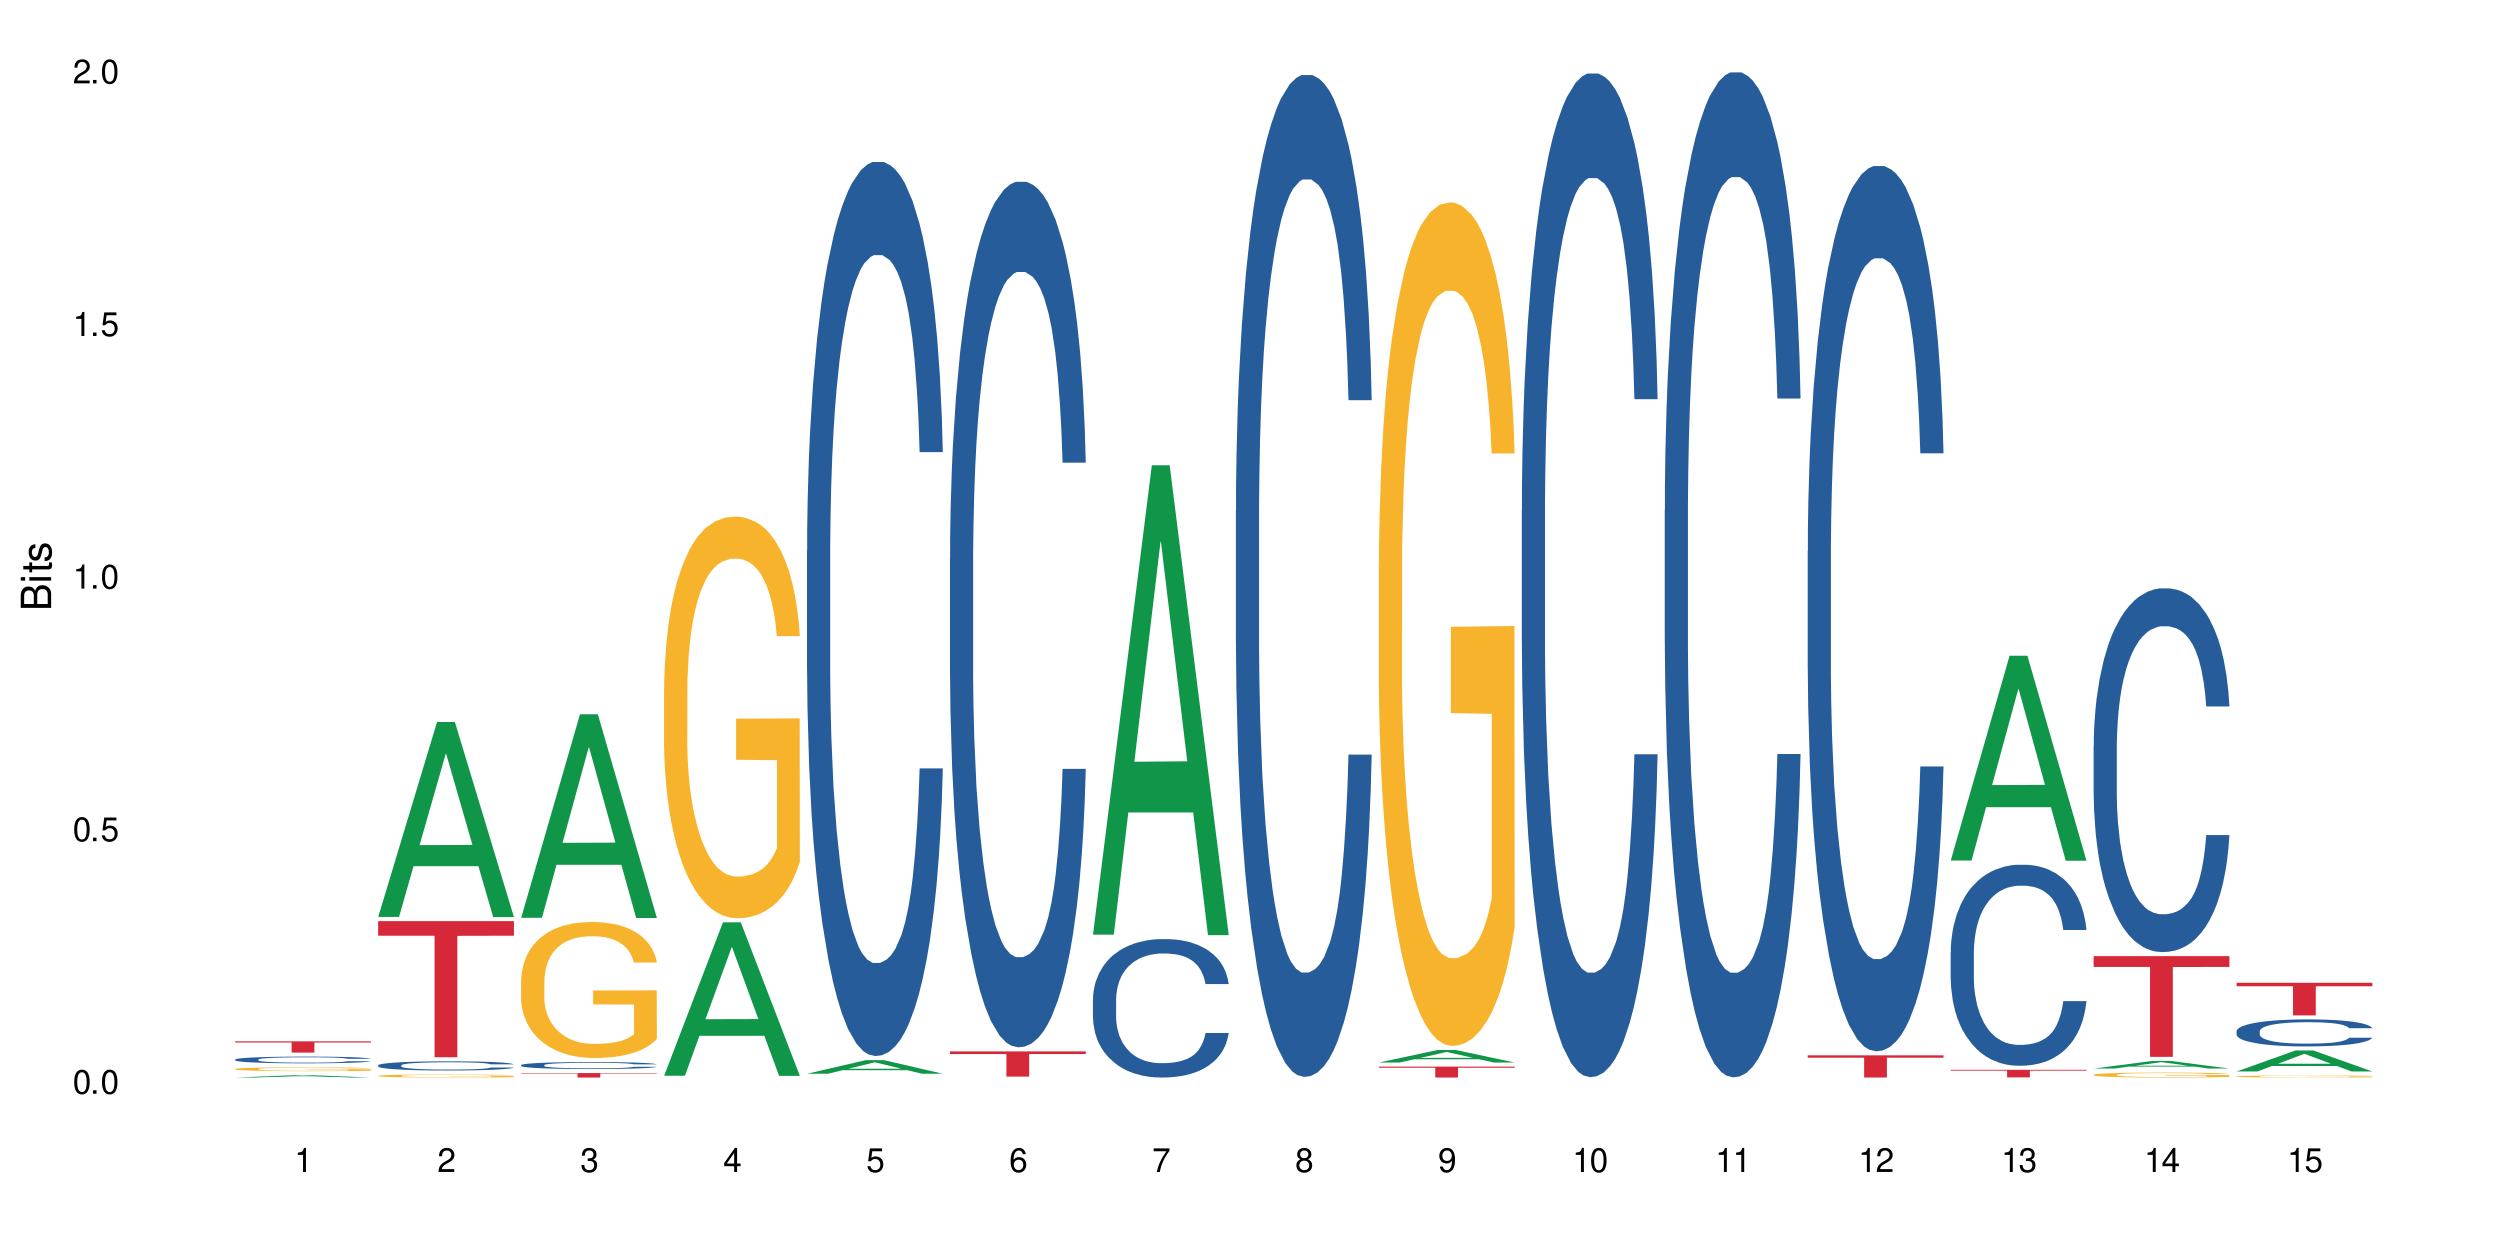 <?xml version="1.0" encoding="UTF-8"?>
<svg xmlns="http://www.w3.org/2000/svg" xmlns:xlink="http://www.w3.org/1999/xlink" width="720" height="360" viewBox="0 0 720 360">
<defs>
<g>
<g id="glyph-0-0">
</g>
<g id="glyph-0-1">
<path d="M 2.641 -6.938 C 2 -6.938 1.422 -6.656 1.078 -6.172 C 0.641 -5.562 0.406 -4.641 0.406 -3.359 C 0.406 -1.016 1.188 0.219 2.641 0.219 C 4.078 0.219 4.859 -1.016 4.859 -3.297 C 4.859 -4.641 4.656 -5.547 4.203 -6.172 C 3.844 -6.656 3.281 -6.938 2.641 -6.938 Z M 2.641 -6.188 C 3.547 -6.188 4 -5.25 4 -3.375 C 4 -1.406 3.562 -0.484 2.625 -0.484 C 1.734 -0.484 1.281 -1.438 1.281 -3.344 C 1.281 -5.25 1.734 -6.188 2.641 -6.188 Z M 2.641 -6.188 "/>
</g>
<g id="glyph-0-2">
<path d="M 1.828 -1 L 0.828 -1 L 0.828 0 L 1.828 0 Z M 1.828 -1 "/>
</g>
<g id="glyph-0-3">
<path d="M 4.562 -6.797 L 1.062 -6.797 L 0.547 -3.094 L 1.328 -3.094 C 1.719 -3.562 2.047 -3.734 2.578 -3.734 C 3.484 -3.734 4.062 -3.109 4.062 -2.094 C 4.062 -1.125 3.484 -0.531 2.578 -0.531 C 1.828 -0.531 1.375 -0.906 1.188 -1.672 L 0.328 -1.672 C 0.453 -1.109 0.547 -0.844 0.75 -0.594 C 1.125 -0.078 1.828 0.219 2.594 0.219 C 3.969 0.219 4.922 -0.781 4.922 -2.219 C 4.922 -3.562 4.031 -4.484 2.719 -4.484 C 2.25 -4.484 1.859 -4.359 1.469 -4.062 L 1.734 -5.969 L 4.562 -5.969 Z M 4.562 -6.797 "/>
</g>
<g id="glyph-0-4">
<path d="M 2.484 -4.938 L 2.484 0 L 3.328 0 L 3.328 -6.938 L 2.766 -6.938 C 2.469 -5.875 2.281 -5.734 0.984 -5.562 L 0.984 -4.938 Z M 2.484 -4.938 "/>
</g>
<g id="glyph-0-5">
<path d="M 4.859 -0.828 L 1.281 -0.828 C 1.359 -1.406 1.672 -1.781 2.5 -2.281 L 3.469 -2.828 C 4.406 -3.344 4.906 -4.062 4.906 -4.906 C 4.906 -5.484 4.672 -6.031 4.266 -6.406 C 3.859 -6.766 3.375 -6.938 2.719 -6.938 C 1.859 -6.938 1.219 -6.625 0.844 -6.031 C 0.609 -5.672 0.5 -5.234 0.484 -4.531 L 1.328 -4.531 C 1.359 -5.016 1.406 -5.281 1.531 -5.516 C 1.75 -5.938 2.188 -6.203 2.703 -6.203 C 3.469 -6.203 4.031 -5.641 4.031 -4.891 C 4.031 -4.344 3.719 -3.859 3.125 -3.516 L 2.234 -3 C 0.812 -2.172 0.406 -1.531 0.328 -0.016 L 4.859 -0.016 Z M 4.859 -0.828 "/>
</g>
<g id="glyph-0-6">
<path d="M 2.125 -3.188 L 2.578 -3.188 C 3.5 -3.188 3.984 -2.766 3.984 -1.922 C 3.984 -1.062 3.469 -0.531 2.594 -0.531 C 1.656 -0.531 1.203 -1 1.156 -2.016 L 0.312 -2.016 C 0.344 -1.453 0.438 -1.094 0.609 -0.781 C 0.953 -0.109 1.625 0.219 2.547 0.219 C 3.953 0.219 4.859 -0.625 4.859 -1.938 C 4.859 -2.828 4.516 -3.297 3.703 -3.594 C 4.344 -3.844 4.656 -4.328 4.656 -5.031 C 4.656 -6.219 3.875 -6.938 2.578 -6.938 C 1.203 -6.938 0.484 -6.172 0.453 -4.703 L 1.297 -4.703 C 1.312 -5.125 1.344 -5.359 1.453 -5.578 C 1.641 -5.969 2.062 -6.203 2.594 -6.203 C 3.344 -6.203 3.797 -5.75 3.797 -5 C 3.797 -4.516 3.609 -4.219 3.25 -4.047 C 3.016 -3.953 2.703 -3.922 2.125 -3.906 Z M 2.125 -3.188 "/>
</g>
<g id="glyph-0-7">
<path d="M 3.141 -1.672 L 3.141 0 L 3.984 0 L 3.984 -1.672 L 4.984 -1.672 L 4.984 -2.438 L 3.984 -2.438 L 3.984 -6.938 L 3.359 -6.938 L 0.266 -2.578 L 0.266 -1.672 Z M 3.141 -2.438 L 1 -2.438 L 3.141 -5.5 Z M 3.141 -2.438 "/>
</g>
<g id="glyph-0-8">
<path d="M 4.781 -5.125 C 4.609 -6.266 3.891 -6.938 2.844 -6.938 C 2.094 -6.938 1.422 -6.578 1.031 -5.953 C 0.594 -5.266 0.406 -4.422 0.406 -3.172 C 0.406 -2 0.578 -1.25 0.984 -0.641 C 1.359 -0.078 1.953 0.219 2.703 0.219 C 3.984 0.219 4.922 -0.75 4.922 -2.094 C 4.922 -3.375 4.062 -4.281 2.844 -4.281 C 2.172 -4.281 1.641 -4.031 1.281 -3.516 C 1.281 -5.234 1.828 -6.188 2.797 -6.188 C 3.391 -6.188 3.797 -5.797 3.938 -5.125 Z M 2.734 -3.531 C 3.547 -3.531 4.062 -2.953 4.062 -2.031 C 4.062 -1.156 3.484 -0.531 2.703 -0.531 C 1.922 -0.531 1.328 -1.188 1.328 -2.078 C 1.328 -2.938 1.906 -3.531 2.734 -3.531 Z M 2.734 -3.531 "/>
</g>
<g id="glyph-0-9">
<path d="M 4.984 -6.797 L 0.438 -6.797 L 0.438 -5.969 L 4.109 -5.969 C 2.5 -3.656 1.828 -2.234 1.328 0 L 2.219 0 C 2.594 -2.172 3.453 -4.047 4.984 -6.094 Z M 4.984 -6.797 "/>
</g>
<g id="glyph-0-10">
<path d="M 3.75 -3.656 C 4.469 -4.094 4.688 -4.438 4.688 -5.078 C 4.688 -6.172 3.844 -6.938 2.641 -6.938 C 1.438 -6.938 0.594 -6.172 0.594 -5.094 C 0.594 -4.438 0.812 -4.094 1.516 -3.656 C 0.734 -3.266 0.359 -2.703 0.359 -1.922 C 0.359 -0.656 1.281 0.219 2.641 0.219 C 3.984 0.219 4.922 -0.656 4.922 -1.922 C 4.922 -2.703 4.531 -3.266 3.75 -3.656 Z M 2.641 -6.188 C 3.359 -6.188 3.812 -5.75 3.812 -5.062 C 3.812 -4.406 3.344 -3.984 2.641 -3.984 C 1.922 -3.984 1.453 -4.406 1.453 -5.078 C 1.453 -5.75 1.922 -6.188 2.641 -6.188 Z M 2.641 -3.266 C 3.484 -3.266 4.062 -2.719 4.062 -1.906 C 4.062 -1.078 3.484 -0.531 2.625 -0.531 C 1.797 -0.531 1.219 -1.094 1.219 -1.906 C 1.219 -2.719 1.781 -3.266 2.641 -3.266 Z M 2.641 -3.266 "/>
</g>
<g id="glyph-0-11">
<path d="M 0.516 -1.578 C 0.672 -0.453 1.406 0.219 2.438 0.219 C 3.188 0.219 3.859 -0.141 4.266 -0.766 C 4.688 -1.453 4.891 -2.297 4.891 -3.547 C 4.891 -4.719 4.703 -5.453 4.312 -6.078 C 3.938 -6.641 3.344 -6.938 2.594 -6.938 C 1.297 -6.938 0.359 -5.969 0.359 -4.625 C 0.359 -3.344 1.234 -2.453 2.453 -2.453 C 3.094 -2.453 3.578 -2.672 4.016 -3.203 C 4 -1.484 3.469 -0.531 2.5 -0.531 C 1.906 -0.531 1.484 -0.906 1.359 -1.578 Z M 2.578 -6.203 C 3.375 -6.203 3.969 -5.531 3.969 -4.641 C 3.969 -3.797 3.391 -3.188 2.547 -3.188 C 1.734 -3.188 1.234 -3.766 1.234 -4.688 C 1.234 -5.562 1.797 -6.203 2.578 -6.203 Z M 2.578 -6.203 "/>
</g>
<g id="glyph-1-0">
</g>
<g id="glyph-1-1">
<path d="M 0 -0.953 L 0 -4.891 C 0 -5.719 -0.234 -6.344 -0.734 -6.797 C -1.188 -7.234 -1.812 -7.469 -2.5 -7.469 C -3.547 -7.469 -4.188 -7 -4.625 -5.875 C -4.984 -6.688 -5.625 -7.094 -6.531 -7.094 C -7.172 -7.094 -7.734 -6.859 -8.141 -6.391 C -8.562 -5.922 -8.75 -5.344 -8.75 -4.5 L -8.75 -0.953 Z M -4.984 -2.062 L -7.766 -2.062 L -7.766 -4.219 C -7.766 -4.844 -7.688 -5.203 -7.453 -5.5 C -7.219 -5.812 -6.859 -5.969 -6.375 -5.969 C -5.891 -5.969 -5.531 -5.812 -5.297 -5.5 C -5.062 -5.203 -4.984 -4.844 -4.984 -4.219 Z M -0.984 -2.062 L -4 -2.062 L -4 -4.781 C -4 -5.766 -3.438 -6.359 -2.484 -6.359 C -1.547 -6.359 -0.984 -5.766 -0.984 -4.781 Z M -0.984 -2.062 "/>
</g>
<g id="glyph-1-2">
<path d="M -6.281 -1.797 L -6.281 -0.797 L 0 -0.797 L 0 -1.797 Z M -8.75 -1.797 L -8.75 -0.797 L -7.484 -0.797 L -7.484 -1.797 Z M -8.75 -1.797 "/>
</g>
<g id="glyph-1-3">
<path d="M -6.281 -3.047 L -6.281 -2.016 L -8.016 -2.016 L -8.016 -1.016 L -6.281 -1.016 L -6.281 -0.172 L -5.469 -0.172 L -5.469 -1.016 L -0.719 -1.016 C -0.078 -1.016 0.281 -1.453 0.281 -2.234 C 0.281 -2.5 0.25 -2.719 0.188 -3.047 L -0.641 -3.047 C -0.609 -2.906 -0.594 -2.766 -0.594 -2.562 C -0.594 -2.141 -0.719 -2.016 -1.156 -2.016 L -5.469 -2.016 L -5.469 -3.047 Z M -6.281 -3.047 "/>
</g>
<g id="glyph-1-4">
<path d="M -4.531 -5.25 C -5.766 -5.25 -6.469 -4.422 -6.469 -2.969 C -6.469 -1.516 -5.719 -0.562 -4.547 -0.562 C -3.562 -0.562 -3.094 -1.062 -2.734 -2.562 L -2.516 -3.484 C -2.344 -4.188 -2.094 -4.469 -1.641 -4.469 C -1.047 -4.469 -0.641 -3.875 -0.641 -3 C -0.641 -2.453 -0.797 -2 -1.062 -1.75 C -1.25 -1.594 -1.422 -1.531 -1.875 -1.469 L -1.875 -0.406 C -0.422 -0.453 0.281 -1.266 0.281 -2.922 C 0.281 -4.5 -0.5 -5.516 -1.719 -5.516 C -2.656 -5.516 -3.172 -4.984 -3.469 -3.734 L -3.703 -2.766 C -3.891 -1.953 -4.156 -1.609 -4.594 -1.609 C -5.188 -1.609 -5.547 -2.125 -5.547 -2.938 C -5.547 -3.75 -5.203 -4.172 -4.531 -4.203 Z M -4.531 -5.25 "/>
</g>
</g>
</defs>
<rect x="-72" y="-36" width="864" height="432" fill="rgb(100%, 100%, 100%)" fill-opacity="1"/>
<path fill-rule="nonzero" fill="rgb(6.275%, 58.824%, 28.235%)" fill-opacity="1" d="M 67.73 310.332 L 67.773 310.332 L 84.695 309.66 L 89.836 309.66 L 106.844 310.332 L 100.867 310.332 L 96.605 310.156 L 77.926 310.156 L 73.75 310.332 L 67.73 310.332 L 79.723 310.086 L 94.895 310.086 L 87.328 309.77 L 87.246 309.77 L 87.16 309.773 L 79.684 310.086 L 79.723 310.086 Z M 67.73 310.332 "/>
<path fill-rule="nonzero" fill="rgb(14.51%, 36.078%, 60%)" fill-opacity="1" d="M 67.73 305.145 L 67.777 305.145 L 67.777 305.102 L 67.922 305.035 L 68.254 304.949 L 68.59 304.891 L 69.449 304.785 L 70.641 304.684 L 71.879 304.609 L 72.785 304.562 L 73.598 304.527 L 75.457 304.461 L 76.652 304.426 L 77.938 304.398 L 79.512 304.367 L 80.656 304.348 L 83.234 304.32 L 85.141 304.309 L 86.621 304.305 L 89.816 304.305 L 91.723 304.312 L 93.105 304.32 L 94.633 304.332 L 95.922 304.348 L 98.164 304.387 L 100.168 304.438 L 101.074 304.465 L 102.504 304.52 L 103.602 304.574 L 104.363 304.621 L 105.223 304.684 L 105.984 304.766 L 106.559 304.855 L 106.844 304.93 L 100.168 304.93 L 99.832 304.859 L 99.449 304.805 L 98.734 304.734 L 98.02 304.684 L 97.02 304.629 L 96.113 304.598 L 94.871 304.562 L 93.773 304.543 L 92.629 304.527 L 91.531 304.516 L 89.434 304.504 L 87 304.504 L 86.094 304.508 L 84.234 304.523 L 83.234 304.535 L 81.801 304.559 L 80.801 304.582 L 79.609 304.617 L 78.797 304.648 L 77.797 304.695 L 77.078 304.734 L 76.27 304.793 L 75.793 304.836 L 75.363 304.887 L 74.98 304.945 L 74.695 305.008 L 74.504 305.074 L 74.41 305.137 L 74.41 305.41 L 74.504 305.473 L 74.742 305.547 L 75.363 305.656 L 76.27 305.75 L 77.32 305.824 L 78.32 305.875 L 78.891 305.902 L 79.656 305.93 L 80.848 305.965 L 82.566 306 L 83.566 306.016 L 85.094 306.027 L 86.668 306.035 L 88.766 306.035 L 90.625 306.027 L 91.867 306.02 L 93.156 306.008 L 94.918 305.977 L 96.016 305.949 L 96.969 305.914 L 97.688 305.879 L 98.164 305.852 L 98.879 305.797 L 99.449 305.738 L 99.879 305.676 L 100.168 305.617 L 106.844 305.617 L 106.559 305.688 L 106.129 305.754 L 105.699 305.805 L 105.031 305.867 L 104.27 305.922 L 103.172 305.984 L 102.266 306.027 L 101.074 306.07 L 99.977 306.102 L 98.781 306.133 L 97.02 306.168 L 95.875 306.188 L 94.633 306.203 L 93.156 306.215 L 91.293 306.23 L 89.289 306.234 L 87.43 306.238 L 85.426 306.234 L 83.949 306.227 L 81.992 306.211 L 79.559 306.18 L 77.797 306.145 L 76.414 306.113 L 75.219 306.078 L 73.883 306.027 L 72.168 305.953 L 71.117 305.891 L 70.402 305.84 L 69.59 305.773 L 69.02 305.711 L 68.352 305.613 L 67.875 305.484 L 67.73 305.391 Z M 67.73 305.145 "/>
<path fill-rule="nonzero" fill="rgb(96.863%, 70.196%, 16.863%)" fill-opacity="1" d="M 67.73 307.871 L 67.777 307.871 L 67.777 307.848 L 67.969 307.805 L 68.445 307.742 L 69.066 307.691 L 69.734 307.652 L 70.164 307.629 L 70.879 307.602 L 71.5 307.578 L 73.074 307.531 L 75.078 307.492 L 76.172 307.473 L 77.414 307.457 L 79.18 307.438 L 79.988 307.43 L 82.469 307.414 L 85.285 307.402 L 88.383 307.398 L 89.816 307.402 L 91.77 307.406 L 94.441 307.418 L 95.969 307.426 L 97.16 307.438 L 98.402 307.449 L 99.926 307.469 L 101.359 307.492 L 102.504 307.516 L 103.648 307.547 L 104.602 307.578 L 105.414 307.613 L 106.129 307.656 L 106.559 307.691 L 106.844 307.727 L 100.215 307.727 L 99.832 307.691 L 99.402 307.664 L 98.688 307.633 L 97.973 307.609 L 97.258 307.59 L 95.922 307.562 L 94.777 307.547 L 93.344 307.531 L 91.961 307.523 L 90.387 307.516 L 86.906 307.516 L 84.617 307.523 L 83.281 307.531 L 82.328 307.539 L 80.992 307.555 L 80.18 307.566 L 79.703 307.574 L 78.273 307.605 L 77.32 307.633 L 76.793 307.652 L 76.125 307.684 L 75.648 307.711 L 75.125 307.75 L 74.84 307.781 L 74.457 307.848 L 74.41 308.027 L 74.551 308.066 L 74.84 308.105 L 75.219 308.145 L 75.793 308.18 L 76.363 308.211 L 77.367 308.25 L 78.227 308.277 L 78.891 308.293 L 80.18 308.32 L 80.703 308.328 L 81.945 308.348 L 83.234 308.359 L 84.809 308.375 L 86 308.379 L 87.906 308.383 L 90.34 308.383 L 93.203 308.379 L 95.016 308.371 L 96.254 308.363 L 97.066 308.355 L 98.066 308.344 L 98.781 308.336 L 99.449 308.324 L 100.262 308.305 L 100.262 308.066 L 88.48 308.066 L 88.48 307.953 L 106.797 307.953 L 106.844 308.344 L 105.844 308.371 L 104.602 308.398 L 103.41 308.418 L 102.168 308.434 L 100.406 308.453 L 98.973 308.465 L 96.781 308.48 L 94.777 308.488 L 92.676 308.496 L 90.816 308.496 L 88.621 308.5 L 86.668 308.496 L 84.57 308.492 L 82.898 308.484 L 81.371 308.473 L 79.848 308.461 L 77.938 308.438 L 76.699 308.422 L 74.121 308.375 L 72.977 308.348 L 72.215 308.328 L 71.453 308.305 L 70.641 308.273 L 69.879 308.238 L 69.305 308.207 L 68.781 308.172 L 68.398 308.141 L 68.016 308.094 L 67.828 308.059 L 67.73 308.027 Z M 67.73 307.871 "/>
<path fill-rule="nonzero" fill="rgb(83.922%, 15.686%, 22.353%)" fill-opacity="1" d="M 67.73 299.91 L 106.844 299.91 L 106.844 300.254 L 90.543 300.258 L 90.543 303.141 L 83.984 303.141 L 83.984 300.262 L 83.891 300.254 L 67.73 300.254 Z M 67.73 299.91 "/>
<path fill-rule="nonzero" fill="rgb(6.275%, 58.824%, 28.235%)" fill-opacity="1" d="M 108.902 264.074 L 108.945 264.02 L 125.867 207.938 L 131.008 207.938 L 148.016 264.125 L 142.039 264.125 L 137.777 249.457 L 119.098 249.457 L 114.922 264.074 L 108.902 264.074 L 120.895 243.391 L 136.062 243.34 L 128.5 217.117 L 128.418 217.066 L 128.332 217.223 L 120.855 243.34 L 120.895 243.391 Z M 108.902 264.074 "/>
<path fill-rule="nonzero" fill="rgb(14.51%, 36.078%, 60%)" fill-opacity="1" d="M 108.902 306.812 L 108.949 306.812 L 108.949 306.754 L 109.094 306.66 L 109.426 306.547 L 109.762 306.465 L 110.621 306.324 L 111.812 306.188 L 113.051 306.078 L 113.957 306.016 L 114.77 305.969 L 116.629 305.879 L 117.82 305.832 L 119.109 305.793 L 120.684 305.75 L 121.828 305.727 L 124.406 305.688 L 126.312 305.672 L 127.793 305.664 L 130.988 305.664 L 132.895 305.676 L 134.277 305.688 L 135.805 305.707 L 137.094 305.727 L 139.336 305.781 L 141.336 305.848 L 142.242 305.887 L 143.676 305.961 L 144.773 306.035 L 145.535 306.098 L 146.395 306.188 L 147.156 306.293 L 147.73 306.418 L 148.016 306.52 L 141.336 306.52 L 141.004 306.426 L 140.621 306.352 L 139.906 306.25 L 139.191 306.18 L 138.191 306.109 L 137.285 306.066 L 136.043 306.02 L 134.945 305.988 L 133.801 305.969 L 132.703 305.953 L 130.605 305.941 L 128.172 305.941 L 127.266 305.945 L 125.406 305.965 L 124.406 305.98 L 122.973 306.016 L 121.973 306.047 L 120.781 306.094 L 119.969 306.137 L 118.969 306.199 L 118.25 306.254 L 117.441 306.332 L 116.965 306.395 L 116.535 306.461 L 116.152 306.539 L 115.867 306.625 L 115.676 306.715 L 115.582 306.801 L 115.582 307.176 L 115.676 307.262 L 115.914 307.363 L 116.535 307.512 L 117.441 307.637 L 118.488 307.738 L 119.492 307.812 L 120.062 307.848 L 120.828 307.883 L 122.02 307.934 L 123.738 307.98 L 124.738 308 L 126.266 308.02 L 127.84 308.031 L 129.938 308.031 L 131.797 308.02 L 133.039 308.008 L 134.324 307.988 L 136.09 307.949 L 137.188 307.91 L 138.141 307.863 L 138.859 307.816 L 139.336 307.777 L 140.051 307.703 L 140.621 307.621 L 141.051 307.535 L 141.336 307.453 L 148.016 307.453 L 147.73 307.551 L 147.301 307.645 L 146.871 307.715 L 146.203 307.801 L 145.441 307.875 L 144.344 307.961 L 143.438 308.016 L 142.242 308.074 L 141.148 308.121 L 139.953 308.16 L 138.191 308.211 L 137.043 308.234 L 135.805 308.258 L 134.324 308.277 L 132.465 308.293 L 130.461 308.301 L 128.602 308.305 L 126.598 308.301 L 125.121 308.289 L 123.164 308.27 L 120.73 308.227 L 118.969 308.18 L 117.582 308.133 L 116.391 308.086 L 115.055 308.02 L 113.34 307.914 L 112.289 307.832 L 111.574 307.766 L 110.762 307.668 L 110.191 307.586 L 109.523 307.449 L 109.047 307.277 L 108.902 307.145 Z M 108.902 306.812 "/>
<path fill-rule="nonzero" fill="rgb(96.863%, 70.196%, 16.863%)" fill-opacity="1" d="M 108.902 309.84 L 108.949 309.836 L 108.949 309.82 L 109.141 309.785 L 109.617 309.738 L 110.238 309.695 L 110.906 309.664 L 111.336 309.648 L 112.051 309.625 L 112.672 309.605 L 114.246 309.57 L 116.25 309.539 L 117.344 309.523 L 118.586 309.512 L 120.352 309.496 L 121.16 309.488 L 123.641 309.477 L 126.457 309.469 L 130.988 309.469 L 132.941 309.473 L 135.613 309.48 L 137.141 309.488 L 138.332 309.496 L 139.574 309.504 L 141.098 309.523 L 142.531 309.539 L 143.676 309.559 L 144.82 309.582 L 145.773 309.609 L 146.586 309.637 L 147.301 309.668 L 147.73 309.699 L 148.016 309.727 L 141.387 309.727 L 141.004 309.699 L 140.574 309.676 L 139.859 309.648 L 138.43 309.617 L 137.094 309.594 L 135.949 309.582 L 134.516 309.57 L 133.133 309.562 L 131.559 309.559 L 128.078 309.559 L 125.789 309.562 L 124.453 309.57 L 123.5 309.578 L 122.164 309.59 L 121.352 309.598 L 119.445 309.629 L 118.488 309.652 L 117.965 309.664 L 117.297 309.691 L 116.82 309.711 L 116.297 309.742 L 116.008 309.766 L 115.629 309.82 L 115.582 309.961 L 115.723 309.992 L 116.008 310.023 L 116.391 310.055 L 116.965 310.082 L 117.535 310.105 L 118.539 310.137 L 119.395 310.156 L 120.062 310.172 L 121.352 310.191 L 121.875 310.199 L 123.117 310.215 L 124.406 310.227 L 125.98 310.234 L 127.172 310.238 L 129.078 310.242 L 131.512 310.242 L 134.375 310.238 L 136.188 310.234 L 137.426 310.227 L 138.238 310.219 L 139.238 310.211 L 139.953 310.203 L 140.621 310.195 L 141.434 310.184 L 141.434 309.992 L 129.652 309.992 L 129.652 309.902 L 147.969 309.902 L 148.016 310.211 L 147.016 310.234 L 145.773 310.254 L 144.582 310.27 L 143.34 310.281 L 141.578 310.297 L 140.145 310.309 L 137.949 310.32 L 135.949 310.324 L 133.848 310.332 L 127.84 310.332 L 125.742 310.328 L 124.07 310.32 L 122.543 310.312 L 121.02 310.305 L 119.109 310.285 L 117.871 310.273 L 116.582 310.258 L 115.293 310.238 L 114.148 310.215 L 113.387 310.199 L 112.625 310.18 L 111.812 310.156 L 111.051 310.129 L 110.477 310.105 L 109.953 310.078 L 109.57 310.051 L 109.188 310.016 L 108.996 309.984 L 108.902 309.961 Z M 108.902 309.84 "/>
<path fill-rule="nonzero" fill="rgb(83.922%, 15.686%, 22.353%)" fill-opacity="1" d="M 108.902 265.289 L 148.016 265.289 L 148.016 269.484 L 131.715 269.523 L 131.715 304.5 L 125.156 304.5 L 125.156 269.559 L 125.062 269.484 L 108.902 269.484 Z M 108.902 265.289 "/>
<path fill-rule="nonzero" fill="rgb(6.275%, 58.824%, 28.235%)" fill-opacity="1" d="M 150.074 264.324 L 150.117 264.27 L 167.039 205.707 L 172.18 205.707 L 189.188 264.379 L 183.211 264.379 L 178.949 249.066 L 160.27 249.066 L 156.09 264.324 L 150.074 264.324 L 162.066 242.73 L 177.234 242.672 L 169.672 215.293 L 169.59 215.238 L 169.504 215.402 L 162.027 242.672 L 162.066 242.73 Z M 150.074 264.324 "/>
<path fill-rule="nonzero" fill="rgb(14.51%, 36.078%, 60%)" fill-opacity="1" d="M 150.074 306.75 L 150.121 306.746 L 150.121 306.703 L 150.266 306.633 L 150.598 306.547 L 150.934 306.484 L 151.793 306.375 L 152.984 306.273 L 154.223 306.191 L 155.129 306.145 L 155.941 306.105 L 157.801 306.039 L 158.992 306.004 L 160.281 305.973 L 161.855 305.941 L 163 305.922 L 165.578 305.895 L 167.484 305.883 L 168.965 305.875 L 172.16 305.875 L 174.066 305.883 L 175.449 305.895 L 176.977 305.906 L 178.266 305.922 L 180.508 305.965 L 182.508 306.016 L 183.414 306.043 L 184.848 306.102 L 185.945 306.156 L 186.707 306.203 L 187.566 306.273 L 188.328 306.355 L 188.902 306.449 L 189.188 306.527 L 182.508 306.527 L 182.176 306.453 L 181.793 306.398 L 181.078 306.32 L 180.363 306.27 L 179.359 306.215 L 178.453 306.18 L 177.215 306.145 L 176.117 306.125 L 174.973 306.105 L 173.875 306.098 L 171.777 306.086 L 169.344 306.086 L 168.438 306.09 L 166.578 306.102 L 165.578 306.117 L 164.145 306.141 L 163.145 306.164 L 161.953 306.203 L 161.141 306.234 L 160.137 306.281 L 159.422 306.324 L 158.613 306.383 L 158.137 306.43 L 157.707 306.48 L 157.324 306.543 L 157.039 306.605 L 156.848 306.672 L 156.754 306.738 L 156.754 307.023 L 156.848 307.09 L 157.086 307.168 L 157.707 307.277 L 158.613 307.375 L 159.66 307.453 L 160.664 307.508 L 161.234 307.535 L 162 307.562 L 163.191 307.598 L 164.91 307.637 L 165.91 307.652 L 167.438 307.664 L 169.012 307.672 L 171.109 307.672 L 172.969 307.664 L 174.211 307.656 L 175.496 307.641 L 177.262 307.609 L 178.359 307.582 L 179.312 307.547 L 180.027 307.512 L 180.508 307.48 L 181.223 307.426 L 181.793 307.363 L 182.223 307.301 L 182.508 307.238 L 189.188 307.238 L 188.902 307.309 L 188.473 307.383 L 188.043 307.434 L 187.375 307.5 L 186.613 307.555 L 185.516 307.621 L 184.609 307.66 L 183.414 307.707 L 182.32 307.742 L 181.125 307.773 L 179.359 307.809 L 178.215 307.828 L 176.977 307.844 L 175.496 307.859 L 173.637 307.871 L 171.633 307.879 L 169.773 307.883 L 167.77 307.879 L 166.293 307.871 L 164.336 307.855 L 161.902 307.82 L 160.137 307.785 L 158.754 307.75 L 157.562 307.715 L 156.227 307.664 L 154.512 307.586 L 153.461 307.523 L 152.746 307.473 L 151.934 307.398 L 151.363 307.336 L 150.695 307.234 L 150.219 307.102 L 150.074 307 Z M 150.074 306.75 "/>
<path fill-rule="nonzero" fill="rgb(96.863%, 70.196%, 16.863%)" fill-opacity="1" d="M 150.074 282.32 L 150.121 282.285 L 150.121 281.57 L 150.312 279.961 L 150.789 277.742 L 151.41 275.918 L 152.078 274.484 L 152.508 273.734 L 153.223 272.66 L 153.844 271.875 L 155.418 270.266 L 157.418 268.762 L 158.516 268.117 L 159.758 267.512 L 161.523 266.832 L 162.332 266.582 L 164.812 266.008 L 167.629 265.648 L 170.727 265.543 L 172.16 265.578 L 174.113 265.723 L 176.785 266.113 L 178.312 266.473 L 179.504 266.832 L 180.746 267.297 L 182.27 268.012 L 183.703 268.871 L 184.848 269.727 L 185.992 270.801 L 186.945 271.945 L 187.758 273.199 L 188.473 274.699 L 188.902 275.953 L 189.188 277.203 L 182.559 277.203 L 182.176 275.953 L 181.746 274.988 L 181.031 273.805 L 180.316 272.949 L 179.602 272.27 L 178.266 271.34 L 177.121 270.766 L 175.688 270.266 L 174.305 269.941 L 172.73 269.727 L 171.777 269.656 L 169.25 269.656 L 166.961 269.906 L 165.625 270.191 L 164.672 270.48 L 163.336 271.016 L 162.523 271.445 L 162.047 271.73 L 160.617 272.84 L 159.66 273.844 L 159.137 274.523 L 158.469 275.594 L 157.992 276.562 L 157.469 277.992 L 157.18 279.066 L 156.801 281.496 L 156.754 287.938 L 156.895 289.297 L 157.18 290.762 L 157.562 292.051 L 158.137 293.41 L 158.707 294.445 L 159.711 295.844 L 160.566 296.773 L 161.234 297.379 L 162.523 298.348 L 163.047 298.668 L 164.289 299.312 L 165.578 299.812 L 167.148 300.242 L 168.344 300.457 L 170.25 300.637 L 172.684 300.637 L 175.547 300.422 L 177.359 300.133 L 178.598 299.848 L 179.41 299.598 L 180.41 299.203 L 181.125 298.848 L 181.793 298.453 L 182.605 297.844 L 182.605 289.297 L 170.824 289.262 L 170.824 285.254 L 189.141 285.219 L 189.188 299.203 L 188.188 300.172 L 186.945 301.102 L 185.754 301.816 L 184.512 302.426 L 182.746 303.105 L 181.316 303.531 L 179.121 304.035 L 177.121 304.355 L 175.02 304.57 L 173.16 304.68 L 170.965 304.715 L 169.012 304.641 L 166.91 304.426 L 165.242 304.141 L 163.715 303.785 L 162.191 303.32 L 160.281 302.566 L 159.043 301.961 L 157.754 301.207 L 156.465 300.312 L 155.32 299.348 L 154.559 298.598 L 153.793 297.738 L 152.984 296.664 L 152.219 295.449 L 151.648 294.34 L 151.125 293.086 L 150.742 291.906 L 150.359 290.297 L 150.168 289.008 L 150.074 287.902 Z M 150.074 282.32 "/>
<path fill-rule="nonzero" fill="rgb(83.922%, 15.686%, 22.353%)" fill-opacity="1" d="M 150.074 309.043 L 189.188 309.043 L 189.188 309.184 L 172.887 309.184 L 172.887 310.332 L 166.328 310.332 L 166.328 309.184 L 150.074 309.184 Z M 150.074 309.043 "/>
<path fill-rule="nonzero" fill="rgb(6.275%, 58.824%, 28.235%)" fill-opacity="1" d="M 191.246 309.816 L 191.289 309.773 L 208.211 265.625 L 213.352 265.625 L 230.359 309.859 L 224.383 309.859 L 220.121 298.312 L 201.441 298.312 L 197.262 309.816 L 191.246 309.816 L 203.238 293.535 L 218.406 293.492 L 210.844 272.852 L 210.762 272.812 L 210.676 272.938 L 203.195 293.492 L 203.238 293.535 Z M 191.246 309.816 "/>
<path fill-rule="nonzero" fill="rgb(96.863%, 70.196%, 16.863%)" fill-opacity="1" d="M 191.246 198.324 L 191.293 198.219 L 191.293 196.105 L 191.484 191.352 L 191.961 184.801 L 192.582 179.41 L 193.25 175.184 L 193.68 172.965 L 194.395 169.797 L 195.016 167.473 L 196.59 162.719 L 198.59 158.277 L 199.688 156.379 L 200.93 154.582 L 202.695 152.574 L 203.504 151.836 L 205.984 150.145 L 208.801 149.086 L 211.898 148.77 L 213.332 148.875 L 215.285 149.297 L 217.957 150.461 L 219.484 151.516 L 220.676 152.574 L 221.918 153.949 L 223.441 156.059 L 224.875 158.598 L 226.02 161.133 L 227.164 164.301 L 228.117 167.684 L 228.93 171.379 L 229.645 175.816 L 230.074 179.516 L 230.359 183.215 L 223.73 183.215 L 223.348 179.516 L 222.918 176.664 L 222.203 173.176 L 221.488 170.641 L 220.77 168.633 L 219.438 165.887 L 218.293 164.195 L 216.859 162.719 L 215.477 161.766 L 213.902 161.133 L 212.949 160.922 L 210.422 160.922 L 208.133 161.66 L 206.797 162.504 L 205.84 163.352 L 204.508 164.938 L 203.695 166.203 L 203.219 167.047 L 201.789 170.324 L 200.832 173.281 L 200.309 175.289 L 199.641 178.461 L 199.164 181.312 L 198.641 185.539 L 198.352 188.707 L 197.973 195.895 L 197.922 214.91 L 198.066 218.926 L 198.352 223.258 L 198.734 227.062 L 199.309 231.078 L 199.879 234.141 L 200.883 238.262 L 201.738 241.008 L 202.406 242.805 L 203.695 245.656 L 204.219 246.609 L 205.461 248.508 L 206.746 249.988 L 208.32 251.258 L 209.516 251.891 L 211.422 252.418 L 213.855 252.418 L 216.719 251.785 L 218.531 250.941 L 219.77 250.094 L 220.582 249.355 L 221.582 248.191 L 222.297 247.137 L 222.965 245.973 L 223.777 244.176 L 223.777 218.926 L 211.996 218.82 L 211.996 206.988 L 230.312 206.883 L 230.359 248.191 L 229.355 251.047 L 228.117 253.793 L 226.926 255.906 L 225.684 257.703 L 223.918 259.711 L 222.488 260.977 L 220.293 262.457 L 218.293 263.406 L 216.191 264.039 L 214.332 264.359 L 212.137 264.465 L 210.184 264.254 L 208.082 263.617 L 206.414 262.773 L 204.887 261.715 L 203.359 260.344 L 201.453 258.125 L 200.215 256.328 L 198.926 254.109 L 197.637 251.469 L 196.492 248.613 L 195.73 246.395 L 194.965 243.859 L 194.156 240.691 L 193.391 237.098 L 192.82 233.824 L 192.297 230.125 L 191.914 226.641 L 191.531 221.883 L 191.34 218.082 L 191.246 214.805 Z M 191.246 198.324 "/>
<path fill-rule="nonzero" fill="rgb(6.275%, 58.824%, 28.235%)" fill-opacity="1" d="M 232.418 309.238 L 232.461 309.234 L 249.383 305.312 L 254.523 305.312 L 271.531 309.242 L 265.555 309.242 L 261.293 308.219 L 242.613 308.219 L 238.434 309.238 L 232.418 309.238 L 244.41 307.793 L 259.578 307.789 L 252.016 305.953 L 251.934 305.949 L 251.848 305.961 L 244.367 307.789 L 244.41 307.793 Z M 232.418 309.238 "/>
<path fill-rule="nonzero" fill="rgb(14.51%, 36.078%, 60%)" fill-opacity="1" d="M 232.418 158.688 L 232.465 158.449 L 232.465 152.801 L 232.609 143.859 L 232.941 132.559 L 233.277 124.793 L 234.133 110.906 L 235.328 97.488 L 236.566 87.133 L 237.473 81.012 L 238.285 76.305 L 240.145 67.594 L 241.336 63.125 L 242.625 59.121 L 244.199 55.121 L 245.344 52.766 L 247.918 49 L 249.828 47.352 L 251.305 46.648 L 254.504 46.648 L 256.41 47.59 L 257.793 48.766 L 259.32 50.648 L 260.609 52.766 L 262.848 57.945 L 264.852 64.535 L 265.758 68.301 L 267.191 75.598 L 268.285 82.66 L 269.051 88.781 L 269.91 97.488 L 270.672 108.082 L 271.246 120.086 L 271.531 130.207 L 264.852 130.207 L 264.52 120.789 L 264.137 113.492 L 263.422 103.844 L 262.707 97.02 L 261.703 90.191 L 260.797 85.719 L 259.559 81.246 L 258.461 78.422 L 257.316 76.305 L 256.219 74.891 L 254.121 73.48 L 251.688 73.48 L 250.781 73.949 L 248.922 75.832 L 247.918 77.48 L 246.488 80.777 L 245.488 83.836 L 244.293 88.543 L 243.484 92.547 L 242.48 98.664 L 241.766 104.078 L 240.957 111.848 L 240.48 117.73 L 240.051 124.32 L 239.668 132.09 L 239.383 140.328 L 239.191 149.035 L 239.094 157.508 L 239.094 193.992 L 239.191 202.465 L 239.43 212.352 L 240.051 226.711 L 240.957 239.184 L 242.004 249.07 L 243.008 256.133 L 243.578 259.43 L 244.344 263.195 L 245.535 267.902 L 247.25 272.609 L 248.254 274.492 L 249.781 276.375 L 251.355 277.316 L 253.453 277.316 L 255.312 276.375 L 256.555 275.199 L 257.84 273.316 L 259.605 269.312 L 260.703 265.547 L 261.656 261.074 L 262.371 256.602 L 262.848 252.836 L 263.566 245.539 L 264.137 237.539 L 264.566 229.301 L 264.852 221.297 L 271.531 221.297 L 271.246 230.711 L 270.816 239.891 L 270.387 246.719 L 269.719 254.957 L 268.953 262.254 L 267.859 270.492 L 266.953 275.906 L 265.758 281.789 L 264.66 286.262 L 263.469 290.262 L 261.703 294.969 L 260.559 297.324 L 259.32 299.441 L 257.84 301.324 L 255.98 302.973 L 253.977 303.914 L 252.117 304.148 L 250.113 303.68 L 248.637 302.738 L 246.68 300.617 L 244.246 296.383 L 242.48 291.91 L 241.098 287.438 L 239.906 282.73 L 238.57 276.375 L 236.852 266.02 L 235.805 258.016 L 235.09 251.426 L 234.277 242.246 L 233.707 234.008 L 233.039 220.824 L 232.559 204.113 L 232.418 191.168 Z M 232.418 158.688 "/>
<path fill-rule="nonzero" fill="rgb(14.51%, 36.078%, 60%)" fill-opacity="1" d="M 273.59 160.824 L 273.637 160.594 L 273.637 155.129 L 273.781 146.469 L 274.113 135.531 L 274.449 128.012 L 275.305 114.57 L 276.5 101.582 L 277.738 91.559 L 278.645 85.633 L 279.457 81.078 L 281.316 72.645 L 282.508 68.316 L 283.797 64.445 L 285.371 60.57 L 286.516 58.293 L 289.09 54.648 L 291 53.051 L 292.477 52.367 L 295.672 52.367 L 297.582 53.281 L 298.965 54.418 L 300.492 56.242 L 301.777 58.293 L 304.02 63.305 L 306.023 69.684 L 306.93 73.328 L 308.363 80.395 L 309.457 87.23 L 310.223 93.152 L 311.082 101.582 L 311.844 111.836 L 312.414 123.457 L 312.703 133.254 L 306.023 133.254 L 305.691 124.141 L 305.309 117.078 L 304.594 107.734 L 303.879 101.129 L 302.875 94.52 L 301.969 90.191 L 300.73 85.863 L 299.633 83.129 L 298.488 81.078 L 297.391 79.711 L 295.293 78.344 L 292.859 78.344 L 291.953 78.797 L 290.094 80.621 L 289.09 82.215 L 287.66 85.406 L 286.66 88.367 L 285.465 92.926 L 284.656 96.797 L 283.652 102.723 L 282.938 107.961 L 282.129 115.48 L 281.648 121.18 L 281.223 127.559 L 280.84 135.078 L 280.555 143.051 L 280.363 151.48 L 280.266 159.684 L 280.266 195 L 280.363 203.203 L 280.602 212.773 L 281.223 226.672 L 282.129 238.746 L 283.176 248.316 L 284.18 255.152 L 284.75 258.344 L 285.516 261.988 L 286.707 266.543 L 288.422 271.102 L 289.426 272.926 L 290.953 274.746 L 292.527 275.66 L 294.625 275.66 L 296.484 274.746 L 297.727 273.609 L 299.012 271.785 L 300.777 267.91 L 301.875 264.266 L 302.828 259.938 L 303.543 255.609 L 304.02 251.961 L 304.738 244.898 L 305.309 237.152 L 305.738 229.176 L 306.023 221.43 L 312.703 221.43 L 312.414 230.543 L 311.988 239.43 L 311.559 246.039 L 310.891 254.012 L 310.125 261.074 L 309.027 269.051 L 308.121 274.293 L 306.93 279.988 L 305.832 284.316 L 304.641 288.191 L 302.875 292.746 L 301.73 295.023 L 300.492 297.074 L 299.012 298.898 L 297.152 300.492 L 295.148 301.406 L 293.289 301.633 L 291.285 301.176 L 289.805 300.266 L 287.852 298.215 L 285.418 294.113 L 283.652 289.785 L 282.27 285.457 L 281.078 280.898 L 279.742 274.746 L 278.023 264.723 L 276.977 256.977 L 276.262 250.594 L 275.449 241.711 L 274.875 233.734 L 274.211 220.977 L 273.73 204.797 L 273.59 192.266 Z M 273.59 160.824 "/>
<path fill-rule="nonzero" fill="rgb(83.922%, 15.686%, 22.353%)" fill-opacity="1" d="M 273.59 302.797 L 312.703 302.797 L 312.703 303.574 L 296.402 303.578 L 296.402 310.055 L 289.844 310.055 L 289.844 303.586 L 289.746 303.574 L 273.59 303.574 Z M 273.59 302.797 "/>
<path fill-rule="nonzero" fill="rgb(6.275%, 58.824%, 28.235%)" fill-opacity="1" d="M 314.762 269.184 L 314.801 269.055 L 331.727 134 L 336.867 134 L 353.875 269.309 L 347.898 269.309 L 343.637 233.988 L 324.957 233.988 L 320.777 269.184 L 314.762 269.184 L 326.754 219.379 L 341.922 219.25 L 334.359 156.109 L 334.273 155.98 L 334.191 156.363 L 326.711 219.25 L 326.754 219.379 Z M 314.762 269.184 "/>
<path fill-rule="nonzero" fill="rgb(14.51%, 36.078%, 60%)" fill-opacity="1" d="M 314.762 287.816 L 314.809 287.777 L 314.809 286.906 L 314.953 285.52 L 315.285 283.77 L 315.621 282.57 L 316.477 280.418 L 317.672 278.344 L 318.91 276.738 L 319.816 275.793 L 320.629 275.062 L 322.488 273.715 L 323.68 273.023 L 324.969 272.402 L 326.543 271.785 L 327.688 271.418 L 330.262 270.836 L 332.172 270.582 L 333.648 270.473 L 336.844 270.473 L 338.754 270.617 L 340.137 270.801 L 341.664 271.09 L 342.949 271.418 L 345.191 272.219 L 347.195 273.242 L 348.102 273.824 L 349.531 274.953 L 350.629 276.047 L 351.395 276.992 L 352.25 278.344 L 353.016 279.98 L 353.586 281.84 L 353.875 283.406 L 347.195 283.406 L 346.863 281.949 L 346.48 280.82 L 345.766 279.324 L 345.051 278.27 L 344.047 277.211 L 343.141 276.52 L 341.902 275.828 L 340.805 275.391 L 339.66 275.062 L 338.562 274.844 L 336.465 274.625 L 334.031 274.625 L 333.125 274.699 L 331.266 274.988 L 330.262 275.246 L 328.832 275.754 L 327.832 276.23 L 326.637 276.957 L 325.828 277.578 L 324.824 278.523 L 324.109 279.363 L 323.297 280.566 L 322.82 281.477 L 322.391 282.496 L 322.012 283.699 L 321.727 284.973 L 321.535 286.32 L 321.438 287.633 L 321.438 293.281 L 321.535 294.594 L 321.773 296.125 L 322.391 298.348 L 323.297 300.277 L 324.348 301.809 L 325.352 302.902 L 325.922 303.41 L 326.684 303.992 L 327.879 304.723 L 329.594 305.453 L 330.598 305.742 L 332.121 306.035 L 333.695 306.18 L 335.797 306.18 L 337.656 306.035 L 338.895 305.852 L 340.184 305.559 L 341.949 304.941 L 343.047 304.359 L 344 303.664 L 344.715 302.973 L 345.191 302.391 L 345.906 301.262 L 346.48 300.023 L 346.91 298.746 L 347.195 297.508 L 353.875 297.508 L 353.586 298.965 L 353.16 300.387 L 352.73 301.441 L 352.062 302.719 L 351.297 303.848 L 350.199 305.125 L 349.293 305.961 L 348.102 306.871 L 347.004 307.566 L 345.812 308.184 L 344.047 308.914 L 342.902 309.277 L 341.664 309.605 L 340.184 309.898 L 338.324 310.152 L 336.32 310.297 L 334.461 310.332 L 332.457 310.262 L 330.977 310.113 L 329.023 309.789 L 326.59 309.133 L 324.824 308.438 L 323.441 307.746 L 322.25 307.02 L 320.914 306.035 L 319.195 304.43 L 318.148 303.191 L 317.434 302.172 L 316.621 300.75 L 316.047 299.477 L 315.379 297.434 L 314.902 294.848 L 314.762 292.844 Z M 314.762 287.816 "/>
<path fill-rule="nonzero" fill="rgb(14.51%, 36.078%, 60%)" fill-opacity="1" d="M 355.934 147.164 L 355.98 146.898 L 355.98 140.57 L 356.125 130.547 L 356.457 117.887 L 356.789 109.184 L 357.648 93.625 L 358.844 78.59 L 360.082 66.984 L 360.988 60.129 L 361.801 54.855 L 363.66 45.098 L 364.852 40.086 L 366.141 35.602 L 367.715 31.117 L 368.859 28.48 L 371.434 24.262 L 373.344 22.414 L 374.82 21.625 L 378.016 21.625 L 379.926 22.68 L 381.309 23.996 L 382.836 26.105 L 384.121 28.48 L 386.363 34.281 L 388.367 41.668 L 389.273 45.887 L 390.703 54.062 L 391.801 61.977 L 392.566 68.832 L 393.422 78.59 L 394.188 90.457 L 394.758 103.91 L 395.047 115.25 L 388.367 115.25 L 388.035 104.699 L 387.652 96.523 L 386.938 85.711 L 386.223 78.062 L 385.219 70.414 L 384.312 65.402 L 383.074 60.395 L 381.977 57.227 L 380.832 54.855 L 379.734 53.273 L 377.637 51.688 L 375.203 51.688 L 374.297 52.219 L 372.438 54.328 L 371.434 56.172 L 370.004 59.867 L 369 63.293 L 367.809 68.57 L 367 73.051 L 365.996 79.91 L 365.281 85.977 L 364.469 94.68 L 363.992 101.273 L 363.562 108.656 L 363.184 117.359 L 362.895 126.59 L 362.707 136.348 L 362.609 145.844 L 362.609 186.723 L 362.707 196.219 L 362.945 207.297 L 363.562 223.383 L 364.469 237.359 L 365.52 248.438 L 366.52 256.352 L 367.094 260.043 L 367.855 264.262 L 369.051 269.539 L 370.766 274.812 L 371.77 276.922 L 373.293 279.031 L 374.867 280.086 L 376.969 280.086 L 378.828 279.031 L 380.066 277.715 L 381.355 275.602 L 383.121 271.121 L 384.219 266.898 L 385.172 261.891 L 385.887 256.879 L 386.363 252.656 L 387.078 244.48 L 387.652 235.516 L 388.082 226.285 L 388.367 217.316 L 395.047 217.316 L 394.758 227.867 L 394.328 238.152 L 393.902 245.801 L 393.234 255.031 L 392.469 263.207 L 391.371 272.438 L 390.465 278.504 L 389.273 285.098 L 388.176 290.109 L 386.984 294.594 L 385.219 299.867 L 384.074 302.504 L 382.836 304.879 L 381.355 306.988 L 379.496 308.836 L 377.492 309.891 L 375.633 310.152 L 373.629 309.625 L 372.148 308.57 L 370.195 306.195 L 367.762 301.449 L 365.996 296.438 L 364.613 291.426 L 363.422 286.152 L 362.086 279.031 L 360.367 267.426 L 359.32 258.461 L 358.602 251.074 L 357.793 240.789 L 357.219 231.559 L 356.551 216.789 L 356.074 198.062 L 355.934 183.559 Z M 355.934 147.164 "/>
<path fill-rule="nonzero" fill="rgb(6.275%, 58.824%, 28.235%)" fill-opacity="1" d="M 397.105 306.008 L 397.145 306.004 L 414.07 302.391 L 419.211 302.391 L 436.219 306.012 L 430.242 306.012 L 425.98 305.066 L 407.301 305.066 L 403.121 306.008 L 397.105 306.008 L 409.098 304.676 L 424.266 304.672 L 416.703 302.98 L 416.617 302.98 L 416.535 302.988 L 409.055 304.672 L 409.098 304.676 Z M 397.105 306.008 "/>
<path fill-rule="nonzero" fill="rgb(96.863%, 70.196%, 16.863%)" fill-opacity="1" d="M 397.105 162.324 L 397.152 162.102 L 397.152 157.664 L 397.344 147.676 L 397.82 133.922 L 398.441 122.605 L 399.105 113.727 L 399.535 109.066 L 400.254 102.41 L 400.871 97.531 L 402.445 87.543 L 404.449 78.227 L 405.547 74.23 L 406.785 70.457 L 408.551 66.242 L 409.363 64.688 L 411.844 61.141 L 414.656 58.922 L 417.758 58.254 L 419.188 58.477 L 421.145 59.363 L 423.816 61.805 L 425.34 64.023 L 426.535 66.242 L 427.773 69.129 L 429.301 73.566 L 430.73 78.891 L 431.875 84.215 L 433.02 90.871 L 433.977 97.973 L 434.785 105.738 L 435.5 115.059 L 435.93 122.824 L 436.219 130.594 L 429.586 130.594 L 429.207 122.824 L 428.777 116.836 L 428.059 109.512 L 427.344 104.188 L 426.629 99.969 L 425.293 94.203 L 424.148 90.652 L 422.719 87.543 L 421.336 85.547 L 419.762 84.215 L 418.809 83.773 L 416.277 83.773 L 413.988 85.324 L 412.652 87.102 L 411.699 88.875 L 410.363 92.203 L 409.555 94.867 L 409.078 96.641 L 407.645 103.52 L 406.691 109.734 L 406.168 113.949 L 405.5 120.605 L 405.023 126.598 L 404.496 135.473 L 404.211 142.129 L 403.828 157.219 L 403.781 197.16 L 403.926 205.594 L 404.211 214.691 L 404.594 222.676 L 405.164 231.109 L 405.738 237.543 L 406.738 246.199 L 407.598 251.969 L 408.266 255.738 L 409.555 261.73 L 410.078 263.727 L 411.316 267.723 L 412.605 270.828 L 414.18 273.492 L 415.371 274.824 L 417.281 275.934 L 419.715 275.934 L 422.574 274.602 L 424.387 272.824 L 425.629 271.051 L 426.438 269.496 L 427.441 267.055 L 428.156 264.836 L 428.824 262.398 L 429.633 258.625 L 429.633 205.594 L 417.852 205.371 L 417.852 180.52 L 436.168 180.297 L 436.219 267.055 L 435.215 273.047 L 433.977 278.816 L 432.781 283.254 L 431.543 287.027 L 429.777 291.242 L 428.348 293.906 L 426.152 297.012 L 424.148 299.008 L 422.051 300.34 L 420.191 301.008 L 417.996 301.227 L 416.039 300.785 L 413.941 299.453 L 412.273 297.676 L 410.746 295.457 L 409.219 292.574 L 407.312 287.914 L 406.07 284.141 L 404.785 279.48 L 403.496 273.934 L 402.352 267.945 L 401.586 263.285 L 400.824 257.957 L 400.012 251.301 L 399.25 243.758 L 398.68 236.879 L 398.152 229.113 L 397.773 221.789 L 397.391 211.805 L 397.199 203.816 L 397.105 196.938 Z M 397.105 162.324 "/>
<path fill-rule="nonzero" fill="rgb(83.922%, 15.686%, 22.353%)" fill-opacity="1" d="M 397.105 307.172 L 436.219 307.172 L 436.219 307.512 L 419.914 307.516 L 419.914 310.332 L 413.359 310.332 L 413.359 307.516 L 413.262 307.512 L 397.105 307.512 Z M 397.105 307.172 "/>
<path fill-rule="nonzero" fill="rgb(14.51%, 36.078%, 60%)" fill-opacity="1" d="M 438.277 146.941 L 438.324 146.68 L 438.324 140.336 L 438.465 130.297 L 438.801 117.613 L 439.133 108.895 L 439.992 93.305 L 441.184 78.242 L 442.426 66.617 L 443.332 59.746 L 444.141 54.465 L 446.004 44.688 L 447.195 39.668 L 448.484 35.176 L 450.059 30.684 L 451.203 28.039 L 453.777 23.812 L 455.688 21.965 L 457.164 21.172 L 460.359 21.172 L 462.27 22.227 L 463.652 23.551 L 465.176 25.664 L 466.465 28.039 L 468.707 33.855 L 470.711 41.254 L 471.617 45.48 L 473.047 53.672 L 474.145 61.598 L 474.91 68.469 L 475.766 78.242 L 476.531 90.133 L 477.102 103.609 L 477.387 114.973 L 470.711 114.973 L 470.375 104.402 L 469.996 96.211 L 469.281 85.379 L 468.562 77.715 L 467.562 70.055 L 466.656 65.031 L 465.418 60.012 L 464.32 56.84 L 463.176 54.465 L 462.078 52.879 L 459.977 51.293 L 457.547 51.293 L 456.641 51.82 L 454.781 53.934 L 453.777 55.785 L 452.348 59.484 L 451.344 62.918 L 450.152 68.203 L 449.34 72.695 L 448.34 79.566 L 447.625 85.641 L 446.812 94.363 L 446.336 100.969 L 445.906 108.367 L 445.527 117.086 L 445.238 126.332 L 445.047 136.109 L 444.953 145.621 L 444.953 186.578 L 445.047 196.09 L 445.289 207.188 L 445.906 223.305 L 446.812 237.309 L 447.863 248.406 L 448.863 256.332 L 449.438 260.031 L 450.199 264.258 L 451.395 269.543 L 453.109 274.828 L 454.113 276.941 L 455.637 279.055 L 457.211 280.113 L 459.312 280.113 L 461.172 279.055 L 462.41 277.734 L 463.699 275.621 L 465.465 271.129 L 466.562 266.902 L 467.516 261.883 L 468.23 256.859 L 468.707 252.633 L 469.422 244.441 L 469.996 235.457 L 470.426 226.211 L 470.711 217.227 L 477.387 217.227 L 477.102 227.797 L 476.672 238.102 L 476.242 245.762 L 475.574 255.012 L 474.812 263.203 L 473.715 272.449 L 472.809 278.527 L 471.617 285.133 L 470.52 290.152 L 469.328 294.645 L 467.562 299.93 L 466.418 302.57 L 465.176 304.949 L 463.699 307.062 L 461.84 308.914 L 459.836 309.969 L 457.977 310.234 L 455.973 309.707 L 454.492 308.648 L 452.539 306.27 L 450.105 301.516 L 448.34 296.496 L 446.957 291.473 L 445.766 286.191 L 444.43 279.055 L 442.711 267.43 L 441.664 258.445 L 440.945 251.047 L 440.137 240.742 L 439.562 231.496 L 438.895 216.699 L 438.418 197.938 L 438.277 183.406 Z M 438.277 146.941 "/>
<path fill-rule="nonzero" fill="rgb(14.51%, 36.078%, 60%)" fill-opacity="1" d="M 479.445 146.785 L 479.496 146.523 L 479.496 140.172 L 479.637 130.121 L 479.973 117.422 L 480.305 108.691 L 481.164 93.082 L 482.355 78 L 483.598 66.359 L 484.504 59.48 L 485.312 54.191 L 487.176 44.402 L 488.367 39.375 L 489.656 34.879 L 491.23 30.379 L 492.375 27.734 L 494.949 23.5 L 496.855 21.648 L 498.336 20.855 L 501.531 20.855 L 503.441 21.914 L 504.824 23.234 L 506.348 25.352 L 507.637 27.734 L 509.879 33.555 L 511.883 40.961 L 512.789 45.195 L 514.219 53.395 L 515.316 61.332 L 516.078 68.211 L 516.938 78 L 517.703 89.906 L 518.273 103.398 L 518.559 114.773 L 511.883 114.773 L 511.547 104.191 L 511.168 95.992 L 510.453 85.145 L 509.734 77.473 L 508.734 69.801 L 507.828 64.773 L 506.586 59.746 L 505.492 56.57 L 504.348 54.191 L 503.25 52.602 L 501.148 51.016 L 498.719 51.016 L 497.812 51.543 L 495.949 53.66 L 494.949 55.512 L 493.52 59.215 L 492.516 62.656 L 491.324 67.949 L 490.512 72.445 L 489.512 79.324 L 488.797 85.41 L 487.984 94.141 L 487.508 100.754 L 487.078 108.16 L 486.699 116.891 L 486.41 126.152 L 486.219 135.941 L 486.125 145.465 L 486.125 186.473 L 486.219 195.996 L 486.457 207.105 L 487.078 223.246 L 487.984 237.27 L 489.035 248.379 L 490.035 256.316 L 490.609 260.02 L 491.371 264.254 L 492.562 269.543 L 494.281 274.836 L 495.281 276.953 L 496.809 279.07 L 498.383 280.125 L 500.48 280.125 L 502.344 279.07 L 503.582 277.746 L 504.871 275.629 L 506.637 271.133 L 507.734 266.898 L 508.688 261.871 L 509.402 256.844 L 509.879 252.613 L 510.594 244.41 L 511.168 235.414 L 511.598 226.156 L 511.883 217.16 L 518.559 217.16 L 518.273 227.742 L 517.844 238.062 L 517.414 245.734 L 516.746 254.992 L 515.984 263.195 L 514.887 272.453 L 513.98 278.539 L 512.789 285.152 L 511.691 290.18 L 510.5 294.676 L 508.734 299.969 L 507.59 302.613 L 506.348 304.996 L 504.871 307.113 L 503.012 308.965 L 501.008 310.023 L 499.148 310.285 L 497.145 309.758 L 495.664 308.699 L 493.711 306.32 L 491.277 301.555 L 489.512 296.531 L 488.129 291.504 L 486.938 286.211 L 485.602 279.07 L 483.883 267.43 L 482.832 258.434 L 482.117 251.023 L 481.309 240.707 L 480.734 231.445 L 480.066 216.633 L 479.59 197.848 L 479.445 183.297 Z M 479.445 146.785 "/>
<path fill-rule="nonzero" fill="rgb(14.51%, 36.078%, 60%)" fill-opacity="1" d="M 520.617 158.758 L 520.668 158.527 L 520.668 152.934 L 520.809 144.078 L 521.145 132.895 L 521.477 125.203 L 522.336 111.453 L 523.527 98.172 L 524.77 87.918 L 525.676 81.859 L 526.484 77.199 L 528.348 68.578 L 529.539 64.148 L 530.828 60.188 L 532.398 56.227 L 533.547 53.895 L 536.121 50.168 L 538.027 48.535 L 539.508 47.836 L 542.703 47.836 L 544.609 48.77 L 545.996 49.934 L 547.52 51.797 L 548.809 53.895 L 551.051 59.023 L 553.055 65.547 L 553.961 69.277 L 555.391 76.5 L 556.488 83.492 L 557.25 89.551 L 558.109 98.172 L 558.875 108.656 L 559.445 120.543 L 559.73 130.562 L 553.055 130.562 L 552.719 121.242 L 552.34 114.016 L 551.621 104.465 L 550.906 97.707 L 549.906 90.949 L 549 86.52 L 547.758 82.094 L 546.664 79.297 L 545.516 77.199 L 544.422 75.801 L 542.32 74.402 L 539.891 74.402 L 538.984 74.867 L 537.121 76.734 L 536.121 78.363 L 534.691 81.625 L 533.688 84.656 L 532.496 89.316 L 531.684 93.277 L 530.684 99.336 L 529.969 104.695 L 529.156 112.387 L 528.68 118.211 L 528.25 124.738 L 527.867 132.426 L 527.582 140.582 L 527.391 149.203 L 527.297 157.594 L 527.297 193.715 L 527.391 202.102 L 527.629 211.891 L 528.25 226.105 L 529.156 238.457 L 530.207 248.242 L 531.207 255.234 L 531.781 258.496 L 532.543 262.227 L 533.734 266.887 L 535.453 271.547 L 536.453 273.41 L 537.98 275.273 L 539.555 276.207 L 541.652 276.207 L 543.516 275.273 L 544.754 274.109 L 546.043 272.246 L 547.809 268.285 L 548.902 264.555 L 549.859 260.129 L 550.574 255.699 L 551.051 251.973 L 551.766 244.746 L 552.34 236.824 L 552.77 228.668 L 553.055 220.746 L 559.73 220.746 L 559.445 230.066 L 559.016 239.156 L 558.586 245.914 L 557.918 254.07 L 557.156 261.293 L 556.059 269.449 L 555.152 274.809 L 553.961 280.633 L 552.863 285.062 L 551.672 289.023 L 549.906 293.684 L 548.762 296.016 L 547.52 298.113 L 546.043 299.977 L 544.184 301.605 L 542.18 302.539 L 540.316 302.773 L 538.316 302.305 L 536.836 301.375 L 534.879 299.277 L 532.449 295.082 L 530.684 290.656 L 529.301 286.227 L 528.109 281.566 L 526.773 275.273 L 525.055 265.02 L 524.004 257.098 L 523.289 250.574 L 522.48 241.484 L 521.906 233.328 L 521.238 220.281 L 520.762 203.734 L 520.617 190.918 Z M 520.617 158.758 "/>
<path fill-rule="nonzero" fill="rgb(83.922%, 15.686%, 22.353%)" fill-opacity="1" d="M 520.617 303.934 L 559.73 303.934 L 559.73 304.621 L 543.43 304.625 L 543.43 310.332 L 536.871 310.332 L 536.871 304.633 L 536.777 304.621 L 520.617 304.621 Z M 520.617 303.934 "/>
<path fill-rule="nonzero" fill="rgb(6.275%, 58.824%, 28.235%)" fill-opacity="1" d="M 561.789 247.836 L 561.832 247.781 L 578.758 188.855 L 583.895 188.855 L 600.902 247.891 L 594.93 247.891 L 590.664 232.48 L 571.988 232.48 L 567.809 247.836 L 561.789 247.836 L 573.785 226.105 L 588.953 226.051 L 581.387 198.5 L 581.305 198.445 L 581.223 198.609 L 573.742 226.051 L 573.785 226.105 Z M 561.789 247.836 "/>
<path fill-rule="nonzero" fill="rgb(14.51%, 36.078%, 60%)" fill-opacity="1" d="M 561.789 274.242 L 561.84 274.191 L 561.84 272.922 L 561.98 270.91 L 562.316 268.371 L 562.648 266.625 L 563.508 263.5 L 564.699 260.484 L 565.941 258.156 L 566.848 256.781 L 567.656 255.723 L 569.516 253.766 L 570.711 252.758 L 571.996 251.859 L 573.57 250.961 L 574.715 250.43 L 577.293 249.586 L 579.199 249.215 L 580.68 249.055 L 583.875 249.055 L 585.781 249.266 L 587.168 249.531 L 588.691 249.953 L 589.98 250.43 L 592.223 251.594 L 594.227 253.078 L 595.133 253.922 L 596.562 255.562 L 597.66 257.152 L 598.422 258.527 L 599.281 260.484 L 600.043 262.867 L 600.617 265.566 L 600.902 267.84 L 594.227 267.84 L 593.891 265.723 L 593.512 264.082 L 592.793 261.914 L 592.078 260.379 L 591.078 258.844 L 590.172 257.84 L 588.93 256.832 L 587.832 256.199 L 586.688 255.723 L 585.594 255.406 L 583.492 255.086 L 581.062 255.086 L 580.156 255.195 L 578.293 255.617 L 577.293 255.988 L 575.863 256.727 L 574.859 257.414 L 573.668 258.473 L 572.855 259.375 L 571.855 260.75 L 571.141 261.965 L 570.328 263.715 L 569.852 265.035 L 569.422 266.52 L 569.039 268.266 L 568.754 270.117 L 568.562 272.074 L 568.469 273.98 L 568.469 282.18 L 568.562 284.086 L 568.801 286.309 L 569.422 289.535 L 570.328 292.34 L 571.379 294.562 L 572.379 296.152 L 572.953 296.891 L 573.715 297.738 L 574.906 298.797 L 576.625 299.855 L 577.625 300.277 L 579.152 300.703 L 580.727 300.914 L 582.824 300.914 L 584.688 300.703 L 585.926 300.438 L 587.215 300.016 L 588.98 299.113 L 590.074 298.27 L 591.031 297.262 L 591.746 296.258 L 592.223 295.41 L 592.938 293.77 L 593.512 291.969 L 593.938 290.117 L 594.227 288.32 L 600.902 288.32 L 600.617 290.438 L 600.188 292.5 L 599.758 294.035 L 599.09 295.887 L 598.328 297.527 L 597.23 299.379 L 596.324 300.598 L 595.133 301.918 L 594.035 302.926 L 592.844 303.824 L 591.078 304.883 L 589.934 305.41 L 588.691 305.887 L 587.215 306.312 L 585.355 306.68 L 583.352 306.895 L 581.488 306.945 L 579.488 306.84 L 578.008 306.629 L 576.051 306.152 L 573.621 305.199 L 571.855 304.195 L 570.473 303.188 L 569.277 302.129 L 567.945 300.703 L 566.227 298.375 L 565.176 296.574 L 564.461 295.094 L 563.652 293.027 L 563.078 291.176 L 562.41 288.215 L 561.934 284.457 L 561.789 281.547 Z M 561.789 274.242 "/>
<path fill-rule="nonzero" fill="rgb(83.922%, 15.686%, 22.353%)" fill-opacity="1" d="M 561.789 308.109 L 600.902 308.109 L 600.902 308.344 L 584.602 308.344 L 584.602 310.297 L 578.043 310.297 L 578.043 308.348 L 577.949 308.344 L 561.789 308.344 Z M 561.789 308.109 "/>
<path fill-rule="nonzero" fill="rgb(6.275%, 58.824%, 28.235%)" fill-opacity="1" d="M 602.961 307.742 L 603.004 307.742 L 619.926 305.543 L 625.066 305.543 L 642.074 307.746 L 636.098 307.746 L 631.836 307.172 L 613.156 307.172 L 608.98 307.742 L 602.961 307.742 L 614.953 306.934 L 630.125 306.93 L 622.559 305.902 L 622.477 305.902 L 622.395 305.906 L 614.914 306.93 L 614.953 306.934 Z M 602.961 307.742 "/>
<path fill-rule="nonzero" fill="rgb(14.51%, 36.078%, 60%)" fill-opacity="1" d="M 602.961 215.035 L 603.008 214.941 L 603.008 212.645 L 603.152 209.004 L 603.488 204.41 L 603.82 201.25 L 604.68 195.602 L 605.871 190.145 L 607.113 185.93 L 608.02 183.441 L 608.828 181.527 L 610.688 177.984 L 611.883 176.164 L 613.168 174.539 L 614.742 172.91 L 615.887 171.953 L 618.465 170.422 L 620.371 169.75 L 621.852 169.465 L 625.047 169.465 L 626.953 169.848 L 628.336 170.324 L 629.863 171.09 L 631.152 171.953 L 633.395 174.059 L 635.398 176.738 L 636.305 178.273 L 637.734 181.238 L 638.832 184.113 L 639.594 186.602 L 640.453 190.145 L 641.215 194.453 L 641.789 199.336 L 642.074 203.453 L 635.398 203.453 L 635.062 199.621 L 634.684 196.652 L 633.965 192.73 L 633.25 189.953 L 632.25 187.176 L 631.344 185.355 L 630.102 183.539 L 629.004 182.387 L 627.859 181.527 L 626.766 180.953 L 624.664 180.379 L 622.23 180.379 L 621.324 180.57 L 619.465 181.336 L 618.465 182.004 L 617.031 183.348 L 616.031 184.59 L 614.84 186.504 L 614.027 188.133 L 613.027 190.621 L 612.312 192.824 L 611.5 195.984 L 611.023 198.379 L 610.594 201.059 L 610.211 204.219 L 609.926 207.57 L 609.734 211.109 L 609.641 214.559 L 609.641 229.398 L 609.734 232.844 L 609.973 236.867 L 610.594 242.707 L 611.5 247.781 L 612.551 251.801 L 613.551 254.676 L 614.125 256.016 L 614.887 257.547 L 616.078 259.461 L 617.797 261.375 L 618.797 262.141 L 620.324 262.906 L 621.898 263.289 L 623.996 263.289 L 625.855 262.906 L 627.098 262.43 L 628.387 261.664 L 630.148 260.035 L 631.246 258.504 L 632.203 256.684 L 632.918 254.867 L 633.395 253.332 L 634.109 250.367 L 634.684 247.109 L 635.109 243.758 L 635.398 240.504 L 642.074 240.504 L 641.789 244.332 L 641.359 248.066 L 640.93 250.844 L 640.262 254.195 L 639.5 257.164 L 638.402 260.516 L 637.496 262.715 L 636.305 265.109 L 635.207 266.93 L 634.016 268.555 L 632.25 270.473 L 631.105 271.43 L 629.863 272.289 L 628.387 273.055 L 626.523 273.727 L 624.523 274.109 L 622.66 274.207 L 620.66 274.016 L 619.18 273.633 L 617.223 272.77 L 614.793 271.047 L 613.027 269.227 L 611.645 267.406 L 610.449 265.492 L 609.113 262.906 L 607.398 258.695 L 606.348 255.441 L 605.633 252.758 L 604.82 249.023 L 604.25 245.676 L 603.582 240.312 L 603.105 233.516 L 602.961 228.25 Z M 602.961 215.035 "/>
<path fill-rule="nonzero" fill="rgb(96.863%, 70.196%, 16.863%)" fill-opacity="1" d="M 602.961 309.52 L 603.008 309.52 L 603.008 309.492 L 603.199 309.434 L 603.676 309.352 L 604.297 309.285 L 604.965 309.234 L 605.395 309.207 L 606.109 309.168 L 606.73 309.141 L 608.305 309.082 L 610.309 309.027 L 611.406 309.004 L 612.645 308.98 L 614.41 308.957 L 615.219 308.945 L 617.699 308.926 L 620.516 308.914 L 623.617 308.91 L 625.047 308.91 L 627.004 308.914 L 629.672 308.93 L 631.199 308.941 L 632.391 308.957 L 633.633 308.973 L 635.16 309 L 636.59 309.031 L 637.734 309.062 L 638.879 309.102 L 639.832 309.141 L 640.645 309.188 L 641.359 309.242 L 641.789 309.289 L 642.074 309.332 L 635.445 309.332 L 635.062 309.289 L 634.633 309.254 L 633.918 309.211 L 633.203 309.18 L 632.488 309.152 L 631.152 309.121 L 630.008 309.098 L 628.578 309.082 L 627.191 309.07 L 625.617 309.062 L 624.664 309.059 L 622.137 309.059 L 619.848 309.066 L 618.512 309.078 L 617.559 309.09 L 616.223 309.109 L 615.41 309.125 L 614.934 309.133 L 613.504 309.176 L 612.551 309.211 L 612.023 309.234 L 611.355 309.273 L 610.879 309.309 L 610.355 309.363 L 610.07 309.402 L 609.688 309.488 L 609.641 309.723 L 609.781 309.773 L 610.07 309.828 L 610.449 309.875 L 611.023 309.922 L 611.594 309.961 L 612.598 310.012 L 613.457 310.043 L 614.125 310.066 L 615.41 310.102 L 615.938 310.113 L 617.176 310.137 L 618.465 310.156 L 620.039 310.172 L 621.23 310.18 L 623.137 310.184 L 625.57 310.184 L 628.434 310.176 L 630.246 310.168 L 631.484 310.156 L 632.297 310.148 L 633.297 310.133 L 634.016 310.121 L 634.684 310.105 L 635.492 310.082 L 635.492 309.773 L 623.711 309.773 L 623.711 309.625 L 642.027 309.625 L 642.074 310.133 L 641.074 310.168 L 639.832 310.203 L 638.641 310.227 L 637.402 310.25 L 635.637 310.273 L 634.203 310.289 L 632.012 310.309 L 630.008 310.32 L 627.91 310.328 L 626.047 310.332 L 621.898 310.332 L 619.801 310.324 L 618.129 310.312 L 616.605 310.301 L 615.078 310.281 L 613.168 310.254 L 611.93 310.234 L 610.641 310.207 L 609.355 310.172 L 608.207 310.137 L 607.445 310.109 L 606.684 310.078 L 605.871 310.039 L 605.109 309.996 L 604.535 309.957 L 604.012 309.91 L 603.629 309.867 L 603.25 309.809 L 603.059 309.762 L 602.961 309.723 Z M 602.961 309.52 "/>
<path fill-rule="nonzero" fill="rgb(83.922%, 15.686%, 22.353%)" fill-opacity="1" d="M 602.961 275.367 L 642.074 275.367 L 642.074 278.473 L 625.773 278.5 L 625.773 304.383 L 619.215 304.383 L 619.215 278.527 L 619.121 278.473 L 602.961 278.473 Z M 602.961 275.367 "/>
<path fill-rule="nonzero" fill="rgb(6.275%, 58.824%, 28.235%)" fill-opacity="1" d="M 644.133 308.586 L 644.176 308.578 L 661.098 302.535 L 666.238 302.535 L 683.246 308.59 L 677.27 308.59 L 673.008 307.008 L 654.328 307.008 L 650.152 308.586 L 644.133 308.586 L 656.125 306.355 L 671.297 306.352 L 663.73 303.523 L 663.648 303.52 L 663.566 303.535 L 656.086 306.352 L 656.125 306.355 Z M 644.133 308.586 "/>
<path fill-rule="nonzero" fill="rgb(14.51%, 36.078%, 60%)" fill-opacity="1" d="M 644.133 296.977 L 644.18 296.973 L 644.18 296.801 L 644.324 296.531 L 644.66 296.188 L 644.992 295.953 L 645.852 295.535 L 647.043 295.129 L 648.285 294.816 L 649.191 294.633 L 650 294.488 L 651.859 294.227 L 653.055 294.09 L 654.34 293.969 L 655.914 293.848 L 657.059 293.777 L 659.637 293.664 L 661.543 293.613 L 663.023 293.594 L 666.219 293.594 L 668.125 293.621 L 669.508 293.656 L 671.035 293.715 L 672.324 293.777 L 674.566 293.934 L 676.57 294.133 L 677.477 294.246 L 678.906 294.469 L 680.004 294.68 L 680.766 294.867 L 681.625 295.129 L 682.387 295.449 L 682.961 295.812 L 683.246 296.117 L 676.57 296.117 L 676.234 295.832 L 675.852 295.613 L 675.137 295.32 L 674.422 295.113 L 673.422 294.91 L 672.516 294.773 L 671.273 294.637 L 670.176 294.555 L 669.031 294.488 L 667.934 294.445 L 665.836 294.402 L 663.402 294.402 L 662.496 294.418 L 660.637 294.477 L 659.637 294.523 L 658.203 294.625 L 657.203 294.719 L 656.012 294.859 L 655.199 294.98 L 654.199 295.164 L 653.484 295.328 L 652.672 295.562 L 652.195 295.742 L 651.766 295.941 L 651.383 296.176 L 651.098 296.422 L 650.906 296.688 L 650.812 296.941 L 650.812 298.043 L 650.906 298.301 L 651.145 298.598 L 651.766 299.031 L 652.672 299.41 L 653.723 299.707 L 654.723 299.922 L 655.297 300.02 L 656.059 300.137 L 657.25 300.277 L 658.969 300.418 L 659.969 300.477 L 661.496 300.531 L 663.07 300.562 L 665.168 300.562 L 667.027 300.531 L 668.27 300.496 L 669.559 300.441 L 671.32 300.32 L 672.418 300.207 L 673.371 300.07 L 674.09 299.938 L 674.566 299.82 L 675.281 299.602 L 675.852 299.359 L 676.281 299.109 L 676.57 298.871 L 683.246 298.871 L 682.961 299.152 L 682.531 299.43 L 682.102 299.637 L 681.434 299.887 L 680.672 300.105 L 679.574 300.355 L 678.668 300.52 L 677.477 300.695 L 676.379 300.832 L 675.184 300.953 L 673.422 301.094 L 672.277 301.164 L 671.035 301.23 L 669.559 301.285 L 667.695 301.336 L 665.695 301.363 L 663.832 301.371 L 661.828 301.359 L 660.352 301.328 L 658.395 301.266 L 655.965 301.137 L 654.199 301.004 L 652.816 300.867 L 651.621 300.727 L 650.285 300.531 L 648.57 300.219 L 647.52 299.977 L 646.805 299.781 L 645.992 299.504 L 645.422 299.254 L 644.754 298.855 L 644.277 298.352 L 644.133 297.961 Z M 644.133 296.977 "/>
<path fill-rule="nonzero" fill="rgb(96.863%, 70.196%, 16.863%)" fill-opacity="1" d="M 644.133 310 L 644.18 310 L 644.18 309.988 L 644.371 309.965 L 644.848 309.934 L 645.469 309.906 L 646.137 309.887 L 646.566 309.875 L 647.281 309.859 L 647.902 309.848 L 649.477 309.824 L 651.48 309.801 L 652.578 309.789 L 653.816 309.781 L 655.582 309.77 L 656.391 309.77 L 658.871 309.758 L 661.688 309.754 L 668.172 309.754 L 670.844 309.762 L 672.371 309.766 L 673.562 309.77 L 674.805 309.777 L 676.332 309.789 L 677.762 309.801 L 678.906 309.812 L 680.051 309.832 L 681.004 309.848 L 681.816 309.867 L 682.531 309.887 L 682.961 309.906 L 683.246 309.926 L 676.617 309.926 L 676.234 309.906 L 675.805 309.891 L 675.09 309.875 L 673.66 309.852 L 672.324 309.84 L 671.18 309.828 L 669.746 309.824 L 668.363 309.816 L 666.789 309.812 L 663.309 309.812 L 661.02 309.816 L 659.684 309.82 L 658.73 309.824 L 657.395 309.832 L 656.582 309.84 L 656.105 309.844 L 654.676 309.859 L 653.723 309.875 L 653.195 309.887 L 652.527 309.902 L 652.051 309.914 L 651.527 309.938 L 651.242 309.953 L 650.859 309.988 L 650.812 310.086 L 650.953 310.105 L 651.242 310.125 L 651.621 310.145 L 652.195 310.164 L 652.766 310.18 L 653.77 310.203 L 654.629 310.215 L 655.297 310.227 L 656.582 310.238 L 657.109 310.242 L 658.348 310.254 L 659.637 310.262 L 661.211 310.266 L 662.402 310.27 L 664.309 310.273 L 666.742 310.273 L 669.605 310.27 L 671.418 310.266 L 672.656 310.262 L 673.469 310.258 L 674.469 310.254 L 675.184 310.246 L 675.852 310.242 L 676.664 310.23 L 676.664 310.105 L 664.883 310.105 L 664.883 310.043 L 683.199 310.043 L 683.246 310.254 L 682.246 310.266 L 681.004 310.281 L 679.812 310.289 L 678.57 310.301 L 676.809 310.309 L 675.375 310.316 L 673.184 310.324 L 671.18 310.328 L 669.082 310.332 L 663.07 310.332 L 660.973 310.328 L 659.301 310.324 L 657.777 310.32 L 656.25 310.312 L 654.34 310.301 L 653.102 310.293 L 650.523 310.27 L 649.379 310.254 L 647.855 310.23 L 647.043 310.215 L 646.281 310.195 L 645.707 310.18 L 645.184 310.16 L 644.801 310.145 L 644.418 310.121 L 644.23 310.102 L 644.133 310.086 Z M 644.133 310 "/>
<path fill-rule="nonzero" fill="rgb(83.922%, 15.686%, 22.353%)" fill-opacity="1" d="M 644.133 283.043 L 683.246 283.043 L 683.246 284.047 L 666.945 284.055 L 666.945 292.43 L 660.387 292.43 L 660.387 284.066 L 660.293 284.047 L 644.133 284.047 Z M 644.133 283.043 "/>
<g fill="rgb(0%, 0%, 0%)" fill-opacity="1">
<use xlink:href="#glyph-0-1" x="20.965" y="314.993"/>
<use xlink:href="#glyph-0-2" x="25.965" y="314.993"/>
<use xlink:href="#glyph-0-1" x="28.965" y="314.993"/>
</g>
<g fill="rgb(0%, 0%, 0%)" fill-opacity="1">
<use xlink:href="#glyph-0-1" x="20.965" y="242.251"/>
<use xlink:href="#glyph-0-2" x="25.965" y="242.251"/>
<use xlink:href="#glyph-0-3" x="28.965" y="242.251"/>
</g>
<g fill="rgb(0%, 0%, 0%)" fill-opacity="1">
<use xlink:href="#glyph-0-4" x="20.965" y="169.509"/>
<use xlink:href="#glyph-0-2" x="25.965" y="169.509"/>
<use xlink:href="#glyph-0-1" x="28.965" y="169.509"/>
</g>
<g fill="rgb(0%, 0%, 0%)" fill-opacity="1">
<use xlink:href="#glyph-0-4" x="20.965" y="96.767"/>
<use xlink:href="#glyph-0-2" x="25.965" y="96.767"/>
<use xlink:href="#glyph-0-3" x="28.965" y="96.767"/>
</g>
<g fill="rgb(0%, 0%, 0%)" fill-opacity="1">
<use xlink:href="#glyph-0-5" x="20.965" y="24.024"/>
<use xlink:href="#glyph-0-2" x="25.965" y="24.024"/>
<use xlink:href="#glyph-0-1" x="28.965" y="24.024"/>
</g>
<g fill="rgb(0%, 0%, 0%)" fill-opacity="1">
<use xlink:href="#glyph-0-4" x="84.789" y="337.532"/>
</g>
<g fill="rgb(0%, 0%, 0%)" fill-opacity="1">
<use xlink:href="#glyph-0-5" x="125.961" y="337.532"/>
</g>
<g fill="rgb(0%, 0%, 0%)" fill-opacity="1">
<use xlink:href="#glyph-0-6" x="167.129" y="337.532"/>
</g>
<g fill="rgb(0%, 0%, 0%)" fill-opacity="1">
<use xlink:href="#glyph-0-7" x="208.301" y="337.532"/>
</g>
<g fill="rgb(0%, 0%, 0%)" fill-opacity="1">
<use xlink:href="#glyph-0-3" x="249.473" y="337.532"/>
</g>
<g fill="rgb(0%, 0%, 0%)" fill-opacity="1">
<use xlink:href="#glyph-0-8" x="290.645" y="337.532"/>
</g>
<g fill="rgb(0%, 0%, 0%)" fill-opacity="1">
<use xlink:href="#glyph-0-9" x="331.816" y="337.532"/>
</g>
<g fill="rgb(0%, 0%, 0%)" fill-opacity="1">
<use xlink:href="#glyph-0-10" x="372.988" y="337.532"/>
</g>
<g fill="rgb(0%, 0%, 0%)" fill-opacity="1">
<use xlink:href="#glyph-0-11" x="414.16" y="337.532"/>
</g>
<g fill="rgb(0%, 0%, 0%)" fill-opacity="1">
<use xlink:href="#glyph-0-4" x="452.832" y="337.532"/>
<use xlink:href="#glyph-0-1" x="457.832" y="337.532"/>
</g>
<g fill="rgb(0%, 0%, 0%)" fill-opacity="1">
<use xlink:href="#glyph-0-4" x="494.004" y="337.532"/>
<use xlink:href="#glyph-0-4" x="499.004" y="337.532"/>
</g>
<g fill="rgb(0%, 0%, 0%)" fill-opacity="1">
<use xlink:href="#glyph-0-4" x="535.176" y="337.532"/>
<use xlink:href="#glyph-0-5" x="540.176" y="337.532"/>
</g>
<g fill="rgb(0%, 0%, 0%)" fill-opacity="1">
<use xlink:href="#glyph-0-4" x="576.348" y="337.532"/>
<use xlink:href="#glyph-0-6" x="581.348" y="337.532"/>
</g>
<g fill="rgb(0%, 0%, 0%)" fill-opacity="1">
<use xlink:href="#glyph-0-4" x="617.52" y="337.532"/>
<use xlink:href="#glyph-0-7" x="622.52" y="337.532"/>
</g>
<g fill="rgb(0%, 0%, 0%)" fill-opacity="1">
<use xlink:href="#glyph-0-4" x="658.691" y="337.532"/>
<use xlink:href="#glyph-0-3" x="663.691" y="337.532"/>
</g>
<g fill="rgb(0%, 0%, 0%)" fill-opacity="1">
<use xlink:href="#glyph-1-1" x="14.725" y="176.012"/>
<use xlink:href="#glyph-1-2" x="14.725" y="168.012"/>
<use xlink:href="#glyph-1-3" x="14.725" y="165.012"/>
<use xlink:href="#glyph-1-4" x="14.725" y="162.012"/>
</g>
</svg>
